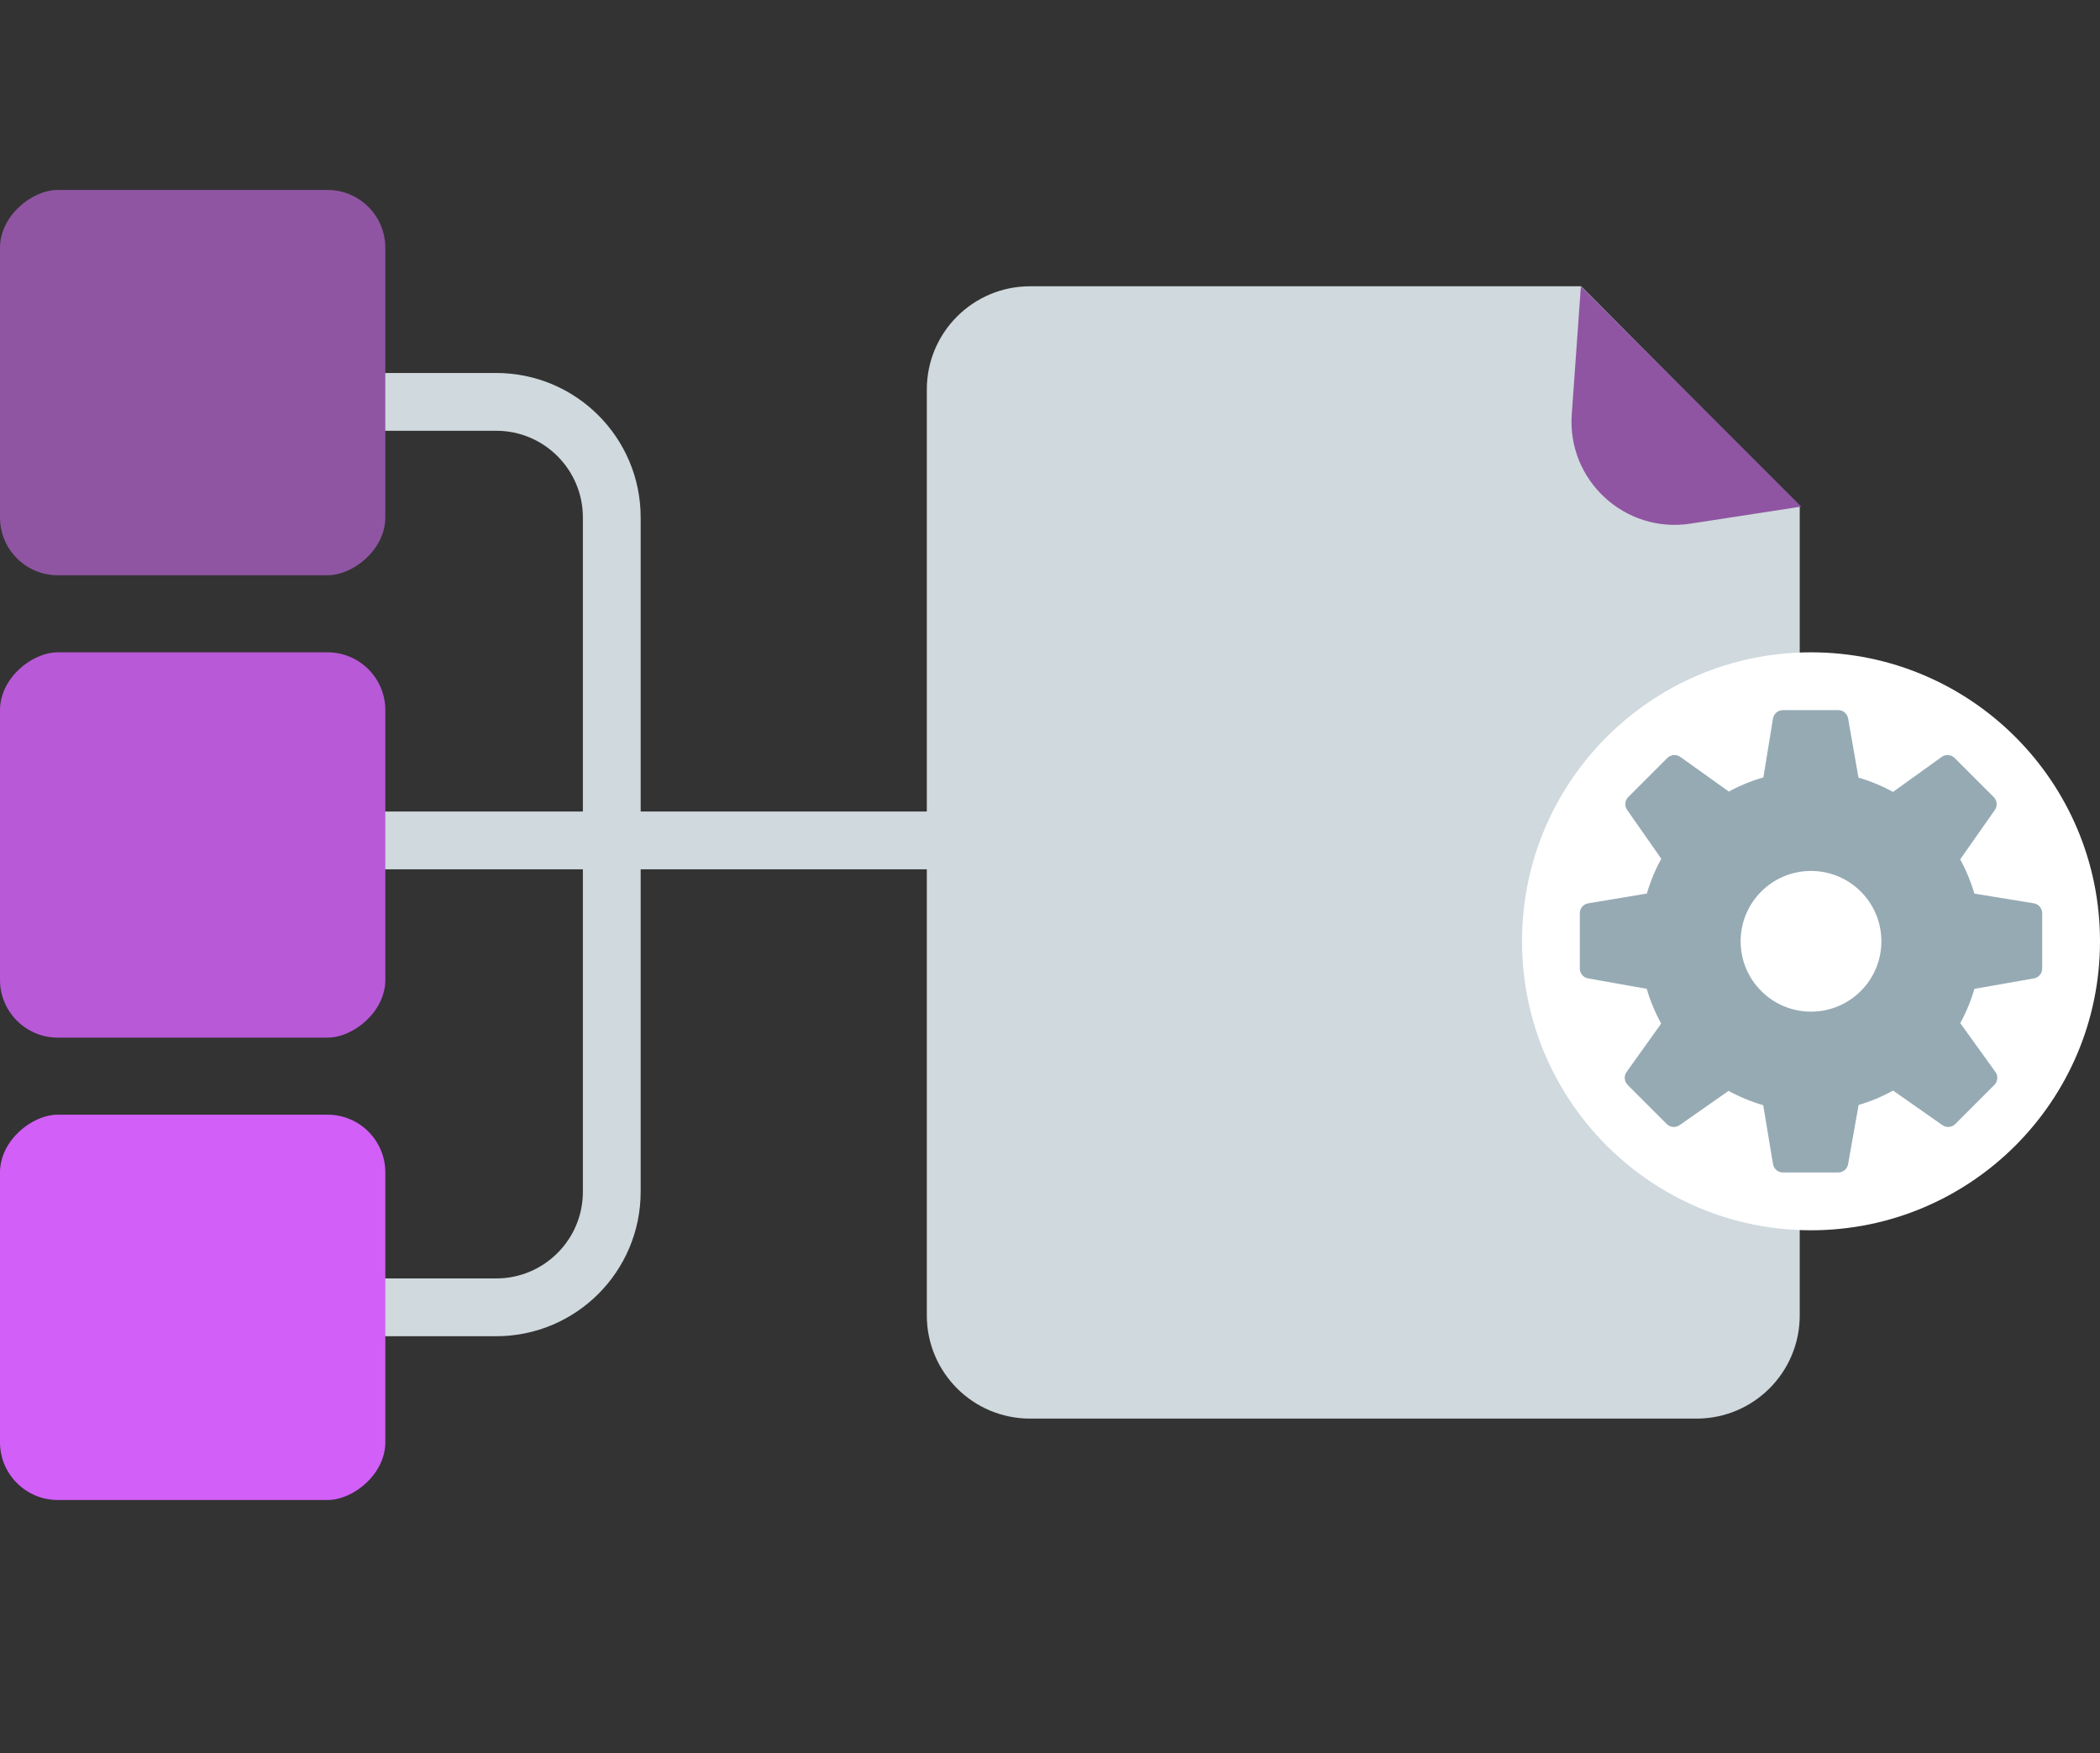 <svg xmlns="http://www.w3.org/2000/svg" width="109" height="91" viewBox="0 0 109 91" fill="none"><rect x="0" y="0" width="109" height="91" fill="#333333" stroke="none"/><path d="M55.5 43.624L18 43.624M18 20.86L25.754 20.86C29.068 20.86 31.754 23.546 31.754 26.86L31.754 61.86C31.754 65.173 29.068 67.86 25.754 67.86L18 67.86" stroke="#D0D9DD" stroke-width="3" stroke-linecap="round"></path><path d="M76.526 20.451L87.825 31.75L82.417 32.547C79.103 33.035 76.158 30.395 76.282 27.048L76.526 20.451Z" fill="#8F55A2"></path><path d="M50.463 33.154H66.904" stroke="white" stroke-width="4.019" stroke-linecap="round"></path><path d="M50.463 41.274H77.974" stroke="white" stroke-width="4.019" stroke-linecap="round"></path><path d="M50.463 49.394H77.974" stroke="white" stroke-width="4.019" stroke-linecap="round"></path><path d="M93.415 68.278C93.415 71.237 91.017 73.636 88.057 73.636L53.465 73.636C50.505 73.636 48.106 71.237 48.106 68.278L48.106 20.218C48.106 17.259 50.505 14.86 53.465 14.86L82.075 14.86L93.415 26.296L93.415 68.278Z" fill="#D0D9DD"></path><path d="M82.056 14.86L93.493 26.296L87.741 27.181C84.342 27.704 81.337 24.934 81.582 21.504L82.056 14.86Z" fill="#8F55A2"></path><circle cx="94" cy="48.86" r="15" fill="white"></circle><path d="M105.563 46.888L102.479 46.384C102.298 45.765 102.052 45.17 101.743 44.608L103.543 42.042C103.688 41.835 103.663 41.553 103.484 41.373L101.455 39.345C101.274 39.165 100.989 39.141 100.782 39.291L98.255 41.107C97.686 40.793 97.086 40.544 96.464 40.363L95.926 37.292C95.882 37.042 95.665 36.86 95.412 36.86H92.542C92.287 36.86 92.068 37.045 92.027 37.297L91.528 40.352C90.902 40.532 90.301 40.779 89.735 41.088L87.215 39.288C87.007 39.14 86.723 39.164 86.542 39.344L84.514 41.372C84.335 41.551 84.31 41.832 84.456 42.04L86.229 44.577C85.913 45.148 85.662 45.753 85.479 46.382L82.436 46.889C82.185 46.93 82 47.148 82 47.403V50.273C82 50.526 82.182 50.742 82.43 50.786L85.473 51.326C85.655 51.954 85.907 52.558 86.223 53.131L84.428 55.642C84.28 55.849 84.303 56.134 84.483 56.315L86.512 58.345C86.691 58.524 86.973 58.549 87.18 58.403L89.721 56.624C90.292 56.937 90.894 57.186 91.519 57.367L92.028 60.425C92.069 60.676 92.287 60.86 92.542 60.86H95.412C95.665 60.86 95.882 60.678 95.925 60.429L96.471 57.356C97.096 57.172 97.696 56.922 98.26 56.608L100.82 58.403C101.027 58.55 101.309 58.524 101.489 58.345L103.517 56.315C103.698 56.134 103.721 55.848 103.572 55.641L101.746 53.107C102.056 52.543 102.302 51.947 102.481 51.329L105.568 50.786C105.818 50.743 106 50.526 106 50.273V47.403C106.001 47.147 105.815 46.929 105.563 46.888ZM94 52.512C91.983 52.512 90.347 50.877 90.347 48.86C90.347 46.843 91.983 45.208 94 45.208C96.017 45.208 97.653 46.843 97.653 48.86C97.653 50.877 96.017 52.512 94 52.512Z" fill="#96AAB4"></path><rect x="20" y="9.86" width="20" height="20" rx="3" transform="rotate(90 20 9.86)" fill="#8F55A2"></rect><rect x="20" y="33.86" width="20" height="20" rx="3" transform="rotate(90 20 33.86)" fill="#B859D8"></rect><rect x="20" y="57.86" width="20" height="20" rx="3" transform="rotate(90 20 57.86)" fill="#D25FF8"></rect></svg>